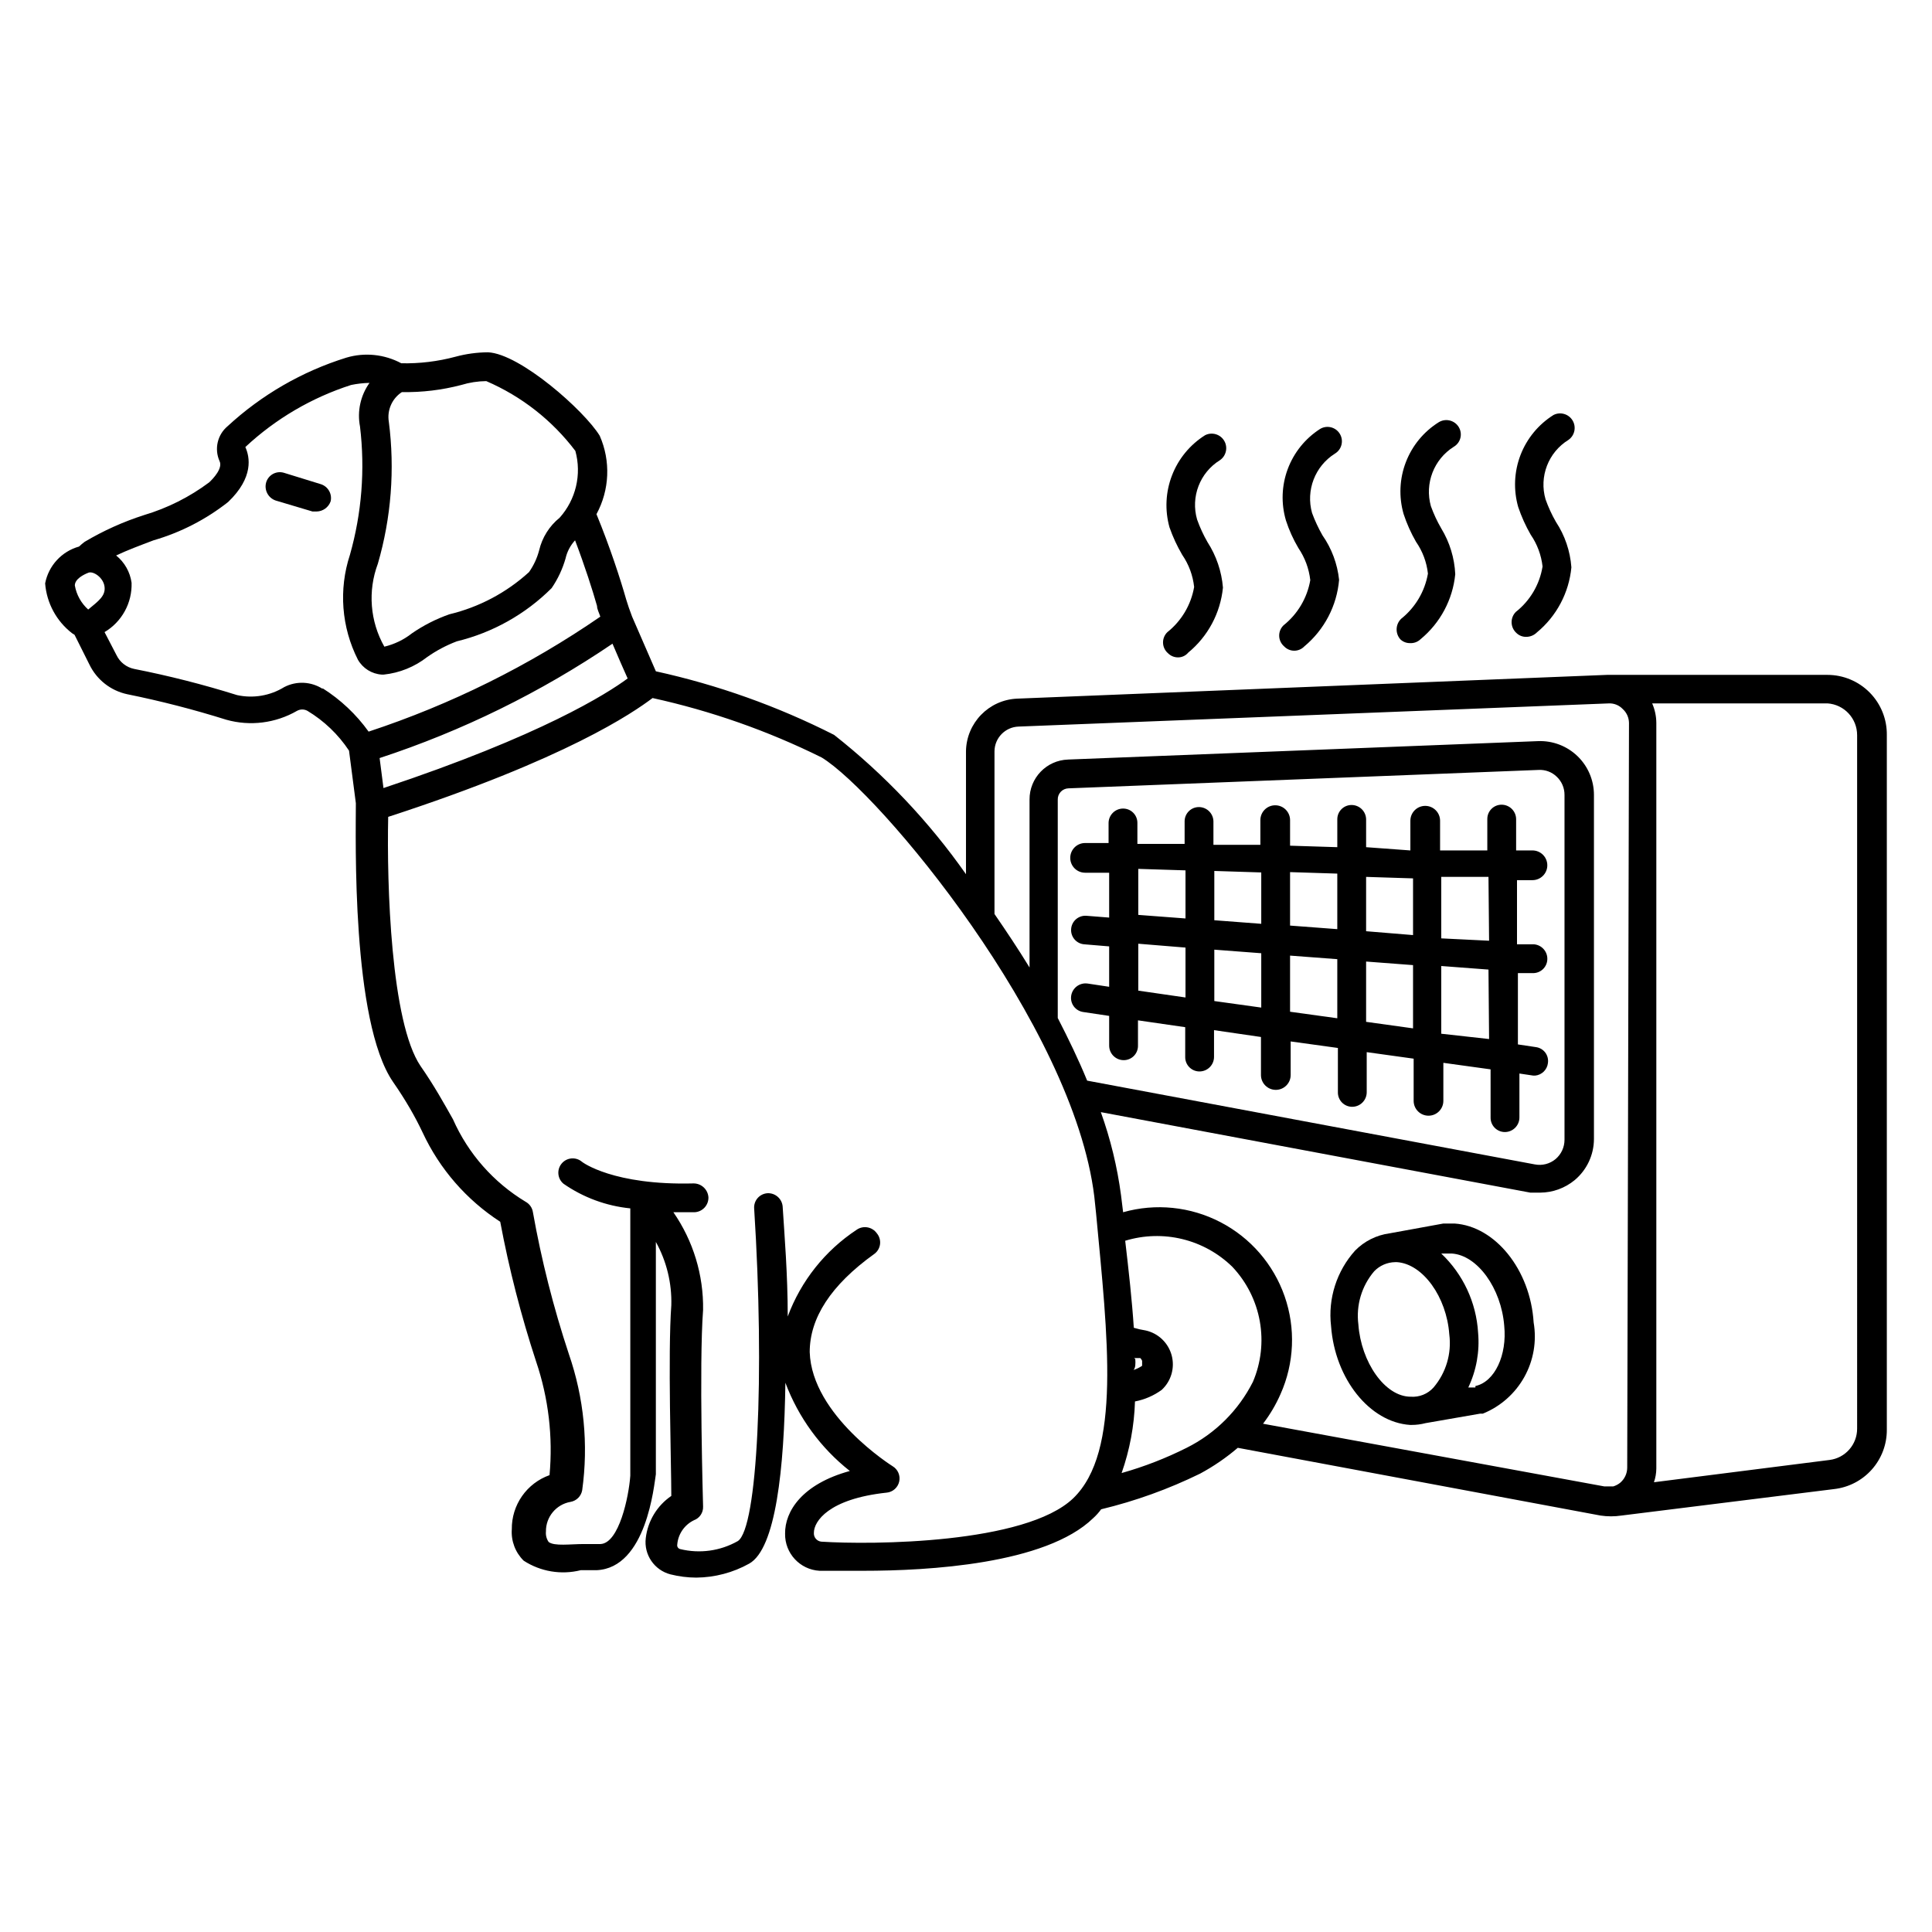 <?xml version="1.0" encoding="UTF-8"?>
<!-- Uploaded to: SVG Repo, www.svgrepo.com, Generator: SVG Repo Mixer Tools -->
<svg fill="#000000" width="800px" height="800px" version="1.1" viewBox="144 144 512 512" xmlns="http://www.w3.org/2000/svg">
 <g>
  <path d="m628.29 322.85h-58.414l-156.34 6.297c-7.488 0.336-13.422 6.441-13.539 13.934v32.594c-9.793-13.945-21.566-26.383-34.953-36.922-14.969-7.59-30.84-13.25-47.23-16.848l-6.297-14.484c-0.629-1.652-1.18-3.227-1.574-4.566-1.496-5.273-4.25-13.777-7.871-22.594l-0.004 0.004c3.488-6.422 3.809-14.094 0.867-20.781-4.094-6.691-21.098-21.727-29.598-22.121h-0.004c-2.922 0.016-5.836 0.414-8.656 1.18-4.672 1.25-9.496 1.832-14.328 1.73-4.469-2.398-9.703-2.938-14.562-1.492-11.719 3.644-22.473 9.855-31.488 18.184-2.68 2.254-3.543 6.008-2.125 9.211 0.945 1.891-1.652 4.644-2.754 5.668h-0.004c-5.191 3.875-11.027 6.809-17.238 8.656-5.5 1.762-10.781 4.141-15.742 7.086-0.523 0.395-1.023 0.812-1.496 1.258-4.602 1.289-8.078 5.07-8.977 9.762 0.406 5.227 3.012 10.031 7.164 13.227l0.629 0.395 3.938 7.871c1.941 4.027 5.629 6.93 9.996 7.871 8.879 1.797 17.652 4.059 26.293 6.769 6.309 1.77 13.062 0.918 18.734-2.359 0.859-0.477 1.902-0.477 2.758 0 4.41 2.652 8.176 6.258 11.02 10.547l1.812 13.934c0 9.289-1.18 57.781 9.84 73.84 3.387 4.879 5.902 9.289 7.871 13.461 4.496 9.645 11.617 17.828 20.547 23.617 2.356 12.555 5.535 24.941 9.523 37.078 3.269 9.664 4.477 19.91 3.543 30.07-2.949 1.047-5.5 2.992-7.293 5.562-1.793 2.566-2.738 5.633-2.703 8.766-0.227 3.106 0.926 6.156 3.148 8.344 4.469 2.898 9.945 3.812 15.113 2.519h4.172c13.305-0.551 15.273-22.672 15.742-25.426v-61.559l0.004-0.004c2.84 5.121 4.254 10.914 4.09 16.77-0.945 12.91 0 42.117 0 50.539v-0.004c-3.769 2.57-6.238 6.648-6.769 11.18-0.535 4.387 2.258 8.492 6.535 9.605 2.238 0.562 4.539 0.855 6.848 0.863 4.906-0.043 9.727-1.312 14.012-3.699 7.086-3.938 9.289-25.27 9.605-47.941 3.453 9.207 9.359 17.293 17.082 23.383-12.676 3.465-17.238 10.707-17.16 16.609-0.094 5.199 3.938 9.543 9.129 9.84h11.652c17.082 0 48.254-1.73 60.852-13.934 0.789-0.711 1.5-1.504 2.125-2.363 9.059-2.18 17.848-5.348 26.215-9.445 3.566-1.922 6.918-4.215 9.996-6.848l96.117 17.949c1.852 0.281 3.738 0.281 5.59 0l56.285-7.008c3.867-0.43 7.441-2.273 10.027-5.18 2.59-2.91 4.008-6.672 3.984-10.566v-184.05c0.062-4.215-1.566-8.281-4.527-11.285-2.961-3.004-7-4.695-11.215-4.695zm-384.16-29.441c3.547-12.207 4.539-25.016 2.914-37.629-0.508-3.078 0.848-6.164 3.461-7.871 5.312 0.098 10.609-0.539 15.746-1.887 2.144-0.656 4.371-1 6.613-1.023 9.34 4.016 17.477 10.391 23.613 18.496 1.719 6.231 0.145 12.906-4.172 17.715-2.723 2.199-4.633 5.246-5.43 8.656-0.547 2.059-1.453 4.008-2.68 5.75-5.977 5.445-13.234 9.289-21.094 11.176-3.516 1.23-6.852 2.926-9.922 5.039-2.152 1.699-4.652 2.906-7.32 3.543-3.797-6.707-4.43-14.746-1.73-21.965zm-76.754 12.125c-1.863-1.668-3.113-3.914-3.543-6.379 0-1.73 2.363-2.914 3.621-3.387 1.258-0.473 3.938 1.258 4.25 3.699 0.316 2.445-1.57 3.781-4.328 6.066zm62.109 21.02 0.004-0.004c-3.059-1.961-6.93-2.141-10.156-0.469-3.738 2.305-8.227 3.066-12.516 2.125-8.945-2.805-18.039-5.117-27.238-6.93-2.07-0.418-3.82-1.789-4.723-3.699l-3.148-6.062c2.254-1.336 4.106-3.254 5.367-5.555 1.262-2.297 1.879-4.891 1.797-7.512-0.391-2.848-1.855-5.438-4.094-7.242 2.992-1.418 6.375-2.676 9.918-4.016 7.18-2.078 13.887-5.527 19.758-10.152 6.848-6.535 5.746-11.965 4.566-14.562v-0.004c8.016-7.481 17.586-13.098 28.023-16.449 1.609-0.332 3.242-0.52 4.883-0.555-2.391 3.352-3.301 7.535-2.519 11.574 1.371 11.402 0.461 22.961-2.676 34.008-3.012 9.176-2.246 19.176 2.125 27.789 1.309 2.281 3.672 3.758 6.297 3.934h0.551c4.191-0.441 8.172-2.051 11.492-4.644 2.438-1.715 5.086-3.117 7.871-4.172 9.504-2.309 18.191-7.184 25.113-14.09 1.652-2.406 2.898-5.066 3.699-7.871 0.402-1.797 1.273-3.453 2.519-4.805 2.598 6.848 4.644 13.227 5.824 17.398 0 0.867 0.551 1.812 0.867 2.832-18.918 13.02-39.594 23.277-61.402 30.465-3.289-4.578-7.43-8.484-12.199-11.492zm15.117 18.34c21.883-7.18 42.656-17.383 61.715-30.309 1.496 3.543 2.992 6.926 4.016 9.211-5.434 4.016-22.828 15.113-64.707 29.047zm183.81 196.17c-12.676 12.121-53.449 12.359-66.754 11.492h-0.004c-1.188-0.125-2.059-1.172-1.965-2.363 0-2.992 3.856-8.973 19.285-10.629v0.004c1.625-0.156 2.965-1.34 3.324-2.934 0.359-1.594-0.348-3.238-1.75-4.074 0 0-21.41-13.383-21.965-30.23 0-8.973 5.512-17.711 17.16-26.055h0.004c0.824-0.621 1.355-1.555 1.477-2.578 0.117-1.027-0.188-2.059-0.848-2.852-1.223-1.734-3.613-2.156-5.352-0.945-8.375 5.527-14.773 13.578-18.266 22.984 0-11.18-0.867-21.57-1.34-29.047h0.004c-0.129-2.098-1.914-3.711-4.016-3.621-1.02 0.062-1.969 0.531-2.637 1.301-0.664 0.77-0.992 1.777-0.906 2.793 2.832 44.398 0.867 84.703-4.328 88.09-4.633 2.633-10.098 3.391-15.273 2.125-0.535-0.121-0.883-0.641-0.785-1.184 0.219-2.777 1.898-5.234 4.406-6.453 1.516-0.547 2.504-2.012 2.441-3.621 0-0.395-1.102-37.629 0-52.113 0.145-9.242-2.609-18.301-7.871-25.898h5.59-0.004c2.102-0.086 3.746-1.836 3.703-3.938-0.129-2.078-1.852-3.703-3.938-3.699-21.254 0.551-29.441-5.59-29.598-5.746-1.609-1.348-4.008-1.137-5.356 0.473s-1.137 4.004 0.473 5.352c5.25 3.652 11.348 5.902 17.711 6.535v70.848c-0.395 5.59-2.992 17.871-7.871 18.105h-4.41c-3.621 0-7.871 0.629-9.367-0.551h0.004c-0.555-0.809-0.805-1.781-0.711-2.754-0.055-3.875 2.715-7.215 6.535-7.871 1.566-0.277 2.793-1.504 3.07-3.07 1.688-12.156 0.473-24.539-3.543-36.133-4.074-12.301-7.258-24.875-9.527-37.629-0.188-1.133-0.883-2.117-1.887-2.676-8.531-5.137-15.266-12.777-19.289-21.887-2.363-4.172-4.961-8.895-8.582-14.09-7.871-11.57-8.973-48.098-8.582-66.047 47.23-15.352 64.945-27.629 70.062-31.488h0.004c15.516 3.406 30.559 8.691 44.793 15.746 15.191 9.211 66.754 70.848 72.266 116.35l0.473 4.488c3.066 32.746 6.766 63.133-6.062 75.492zm-4.094-127.29v-57.863c-0.023-0.77 0.266-1.52 0.797-2.082s1.262-0.887 2.035-0.91l124.61-4.879c1.785-0.094 3.527 0.562 4.805 1.812 1.32 1.246 2.059 2.984 2.047 4.801v91.395c0.004 1.969-0.859 3.84-2.363 5.117-1.527 1.277-3.555 1.797-5.512 1.414l-118.63-22.199c-2.285-5.586-4.961-11.098-7.793-16.609zm51.719 96.43c-3.82 7.562-9.977 13.691-17.555 17.477-5.519 2.773-11.293 5.016-17.242 6.691 2.148-6.106 3.344-12.504 3.543-18.973 2.559-0.488 4.981-1.539 7.086-3.07 2.512-2.324 3.523-5.852 2.633-9.156-0.895-3.305-3.543-5.84-6.883-6.586-1.066-0.164-2.117-0.398-3.148-0.711-0.473-7.242-1.34-15.035-2.281-23.066l-0.004 0.004c4.922-1.504 10.16-1.656 15.16-0.438s9.582 3.762 13.258 7.363c3.769 4 6.293 9.012 7.258 14.422 0.965 5.41 0.332 10.988-1.824 16.043zm-31.488-6.297h1.652c0.199 0.207 0.359 0.445 0.473 0.707v1.34c-0.703 0.473-1.473 0.844-2.281 1.102 0.551-0.551 0.551-1.73 0.469-2.914zm130.68 29.047c-0.008 1.551-0.699 3.019-1.891 4.016-0.539 0.422-1.152 0.742-1.809 0.945h-2.359l-90.453-16.613c1.859-2.426 3.418-5.07 4.644-7.871 3.648-8.188 4.031-17.461 1.074-25.922-2.957-8.465-9.031-15.48-16.984-19.613-7.953-4.137-17.188-5.082-25.812-2.641l-0.551-4.488c-0.996-7.516-2.789-14.902-5.352-22.039l113.83 21.332h2.598c3.336-0.02 6.559-1.188 9.133-3.309 3.242-2.707 5.117-6.715 5.117-10.941v-91.156c0-3.875-1.574-7.586-4.367-10.277-2.793-2.688-6.559-4.121-10.434-3.973l-124.54 4.879v0.004c-5.734 0.168-10.277 4.891-10.234 10.625v44.477c-2.992-4.879-6.141-9.605-9.289-14.168v-43.141c0.039-3.531 2.848-6.406 6.379-6.531l156.42-6.141h-0.004c1.395-0.062 2.742 0.484 3.703 1.496 1.043 0.945 1.641 2.289 1.652 3.699zm60.93-10.391c0.031 4.234-3.117 7.824-7.32 8.344l-46.523 5.902c0.402-1.164 0.617-2.387 0.629-3.621v-197.59c-0.008-1.789-0.383-3.559-1.102-5.195h46.445c4.434 0.289 7.879 3.977 7.871 8.422z"/>
  <path d="m554.21 425.74c0.156-0.992-0.098-2.008-0.707-2.812-0.609-0.801-1.52-1.32-2.519-1.438l-4.723-0.707v-18.895h3.938-0.004c2.031 0.047 3.734-1.516 3.859-3.543 0.137-2.102-1.441-3.926-3.543-4.094h-4.488v-17h4.094c2.176 0 3.938-1.766 3.938-3.938 0-2.176-1.762-3.938-3.938-3.938h-4.328v-8.344c-0.043-2.098-1.758-3.777-3.859-3.777-2.086 0-3.777 1.691-3.777 3.777v8.344h-12.516v-7.871c0-2.172-1.762-3.938-3.938-3.938-2.172 0-3.934 1.766-3.934 3.938v7.871l-11.73-0.863v-7.402c-0.043-2.098-1.758-3.777-3.859-3.777-2.086 0-3.777 1.691-3.777 3.777v7.402l-12.516-0.395v-6.769c0-2.176-1.762-3.938-3.938-3.938-2.172 0-3.934 1.762-3.934 3.938v6.535h-12.438v-6.223c-0.043-2.098-1.758-3.777-3.859-3.777-2.086 0-3.777 1.691-3.777 3.777v5.984h-12.516v-5.59c0-1-0.398-1.961-1.109-2.672-0.707-0.707-1.668-1.105-2.672-1.105-2.098 0-3.812 1.68-3.856 3.777v5.352h-6.219v0.004c-2.176 0-3.938 1.762-3.938 3.934 0 2.176 1.762 3.938 3.938 3.938h6.375v11.887l-5.984-0.473c-1-0.086-1.996 0.23-2.766 0.879-0.77 0.652-1.246 1.582-1.324 2.586-0.09 1 0.227 1.996 0.879 2.766 0.648 0.77 1.578 1.246 2.582 1.324l6.613 0.551v10.707l-5.746-0.867v0.004c-2.109-0.281-4.043 1.199-4.328 3.305-0.281 2.066 1.16 3.965 3.227 4.25l6.848 1.023v7.871c0 2.133 1.727 3.859 3.859 3.859 1.016 0 1.988-0.41 2.699-1.133 0.711-0.727 1.098-1.711 1.078-2.727v-6.691l12.516 1.812v7.871c-0.02 1.016 0.367 2 1.078 2.723 0.711 0.727 1.684 1.137 2.699 1.137 2.133 0 3.859-1.727 3.859-3.859v-7.086l12.438 1.812v10.078c0 2.172 1.762 3.934 3.938 3.934 2.172 0 3.934-1.762 3.934-3.934v-8.898l12.516 1.73v11.73c-0.02 1.016 0.367 2 1.078 2.723 0.711 0.727 1.688 1.137 2.703 1.137 2.129 0 3.856-1.727 3.856-3.859v-10.625l12.438 1.73v11.18c0 2.172 1.762 3.934 3.938 3.934 2.172 0 3.934-1.762 3.934-3.934v-10.078l12.516 1.73 0.004 12.754c-0.023 1.016 0.367 2 1.078 2.723 0.711 0.727 1.684 1.137 2.699 1.137 2.129 0 3.859-1.727 3.859-3.859v-11.648l3.699 0.551h0.473c1.762-0.172 3.172-1.547 3.383-3.309zm-96.039-17.398-12.516-1.812v-12.434l12.516 1.023zm0-20.941-12.516-0.945v-12.195l12.516 0.395zm20.074 23.617-12.438-1.73v-13.617l12.438 0.945zm0-22.199-12.438-0.945v-13.062l12.438 0.395zm20.152 25.031-12.516-1.73v-14.875l12.516 0.945zm0-23.617-12.516-0.945v-14.168l12.516 0.395zm20.074 26.293-12.438-1.73v-15.977l12.438 0.945zm0-24.719-12.438-1.023v-14.398l12.438 0.395zm20.152 27.551-12.676-1.41v-17.945l12.516 0.945zm0-26.055-12.676-0.625v-16.293h12.516z"/>
  <path d="m529.49 468.25h-2.992l-14.246 2.598c-3.469 0.465-6.68 2.07-9.133 4.566-4.894 5.441-7.219 12.723-6.375 19.992 1.023 14.012 10.234 25.504 20.941 26.215h0.391c1.25 0.004 2.492-0.156 3.699-0.473l14.484-2.519h0.711c4.664-1.887 8.543-5.312 10.992-9.707 2.449-4.398 3.32-9.5 2.469-14.461-0.867-14.012-10.234-25.504-20.941-26.211zm-5.59 43.453c-1.531 1.711-3.769 2.609-6.059 2.441-6.848 0-13.145-9.211-13.855-19.129-0.652-5.078 0.859-10.191 4.172-14.094 1.461-1.531 3.473-2.41 5.59-2.438h0.473c6.848 0.473 13.145 9.211 13.855 19.129 0.66 5.074-0.855 10.191-4.176 14.09zm11.098 0h-1.891 0.004c2.152-4.535 3.051-9.566 2.598-14.562-0.48-7.965-3.973-15.449-9.762-20.941h2.832c6.769 0.473 13.066 9.211 13.855 19.129 0.789 7.793-2.516 14.879-7.633 15.98z"/>
  <path d="m545.87 311.75c0.695 0.676 1.629 1.043 2.598 1.023 1.062-0.004 2.082-0.43 2.832-1.184 5.211-4.309 8.496-10.508 9.133-17.238-0.312-4.297-1.723-8.445-4.094-12.043-1.098-1.906-2.019-3.91-2.754-5.984-1.746-6.012 0.73-12.453 6.062-15.742 1.66-1.156 2.144-3.402 1.109-5.141-1.035-1.738-3.238-2.383-5.047-1.473-3.996 2.5-7.074 6.234-8.766 10.637-1.688 4.402-1.898 9.234-0.602 13.766 0.863 2.543 1.969 4.996 3.305 7.32 1.727 2.508 2.805 5.402 3.148 8.426-0.766 4.762-3.293 9.059-7.082 12.043-0.746 0.75-1.152 1.773-1.121 2.828 0.027 1.055 0.492 2.055 1.277 2.762z"/>
  <path d="m515.09 313.41c0.695 0.676 1.633 1.043 2.598 1.023 1.023 0.055 2.019-0.316 2.758-1.023 5.231-4.301 8.543-10.5 9.211-17.238-0.199-4.289-1.473-8.457-3.703-12.125-1.094-1.879-2.016-3.856-2.754-5.902-1.691-6.012 0.777-12.422 6.062-15.746 0.867-0.508 1.5-1.344 1.75-2.316 0.25-0.977 0.102-2.012-0.414-2.879-1.09-1.82-3.445-2.418-5.273-1.336-3.992 2.484-7.062 6.203-8.754 10.594-1.691 4.387-1.906 9.207-0.613 13.73 0.844 2.574 1.953 5.051 3.305 7.398 1.738 2.5 2.82 5.398 3.152 8.422-0.82 4.723-3.344 8.977-7.086 11.965-1.52 1.457-1.621 3.852-0.238 5.434z"/>
  <path d="m484.31 315.3c0.699 0.73 1.664 1.145 2.676 1.145s1.977-0.414 2.676-1.145c5.305-4.414 8.621-10.762 9.211-17.633-0.449-4.246-1.965-8.309-4.41-11.809-1.078-1.891-2-3.863-2.754-5.906-1.691-6.012 0.777-12.418 6.062-15.742 1.805-1.086 2.387-3.43 1.297-5.234-1.086-1.805-3.43-2.387-5.234-1.301-3.926 2.519-6.934 6.242-8.566 10.613-1.633 4.375-1.801 9.156-0.484 13.633 0.828 2.555 1.938 5.012 3.305 7.32 1.723 2.539 2.805 5.457 3.148 8.504-0.82 4.719-3.34 8.977-7.082 11.965-0.77 0.738-1.188 1.766-1.16 2.828 0.031 1.066 0.508 2.066 1.316 2.762z"/>
  <path d="m453.53 317.11c0.688 0.695 1.621 1.094 2.598 1.102 1.062 0.027 2.078-0.438 2.758-1.258 5.231-4.301 8.543-10.5 9.207-17.242-0.352-4.289-1.758-8.426-4.09-12.043-1.098-1.906-2.019-3.91-2.758-5.981-1.746-6.016 0.734-12.457 6.062-15.746 1.66-1.156 2.148-3.398 1.113-5.141-1.035-1.738-3.242-2.383-5.051-1.473-3.992 2.508-7.07 6.238-8.77 10.637-1.703 4.394-1.941 9.227-0.676 13.77 0.887 2.543 2.023 4.996 3.387 7.32 1.738 2.527 2.82 5.449 3.148 8.5-0.82 4.723-3.34 8.977-7.086 11.965-0.766 0.738-1.188 1.766-1.156 2.832 0.027 1.062 0.508 2.066 1.312 2.758z"/>
  <path d="m229.02 272.31-9.684-2.988c-0.973-0.32-2.031-0.23-2.934 0.242-0.906 0.477-1.578 1.297-1.867 2.277-0.574 2.016 0.535 4.125 2.516 4.801l9.762 2.91h1.105c1.668-0.035 3.141-1.102 3.699-2.676 0.465-1.965-0.672-3.957-2.598-4.566z"/>
 </g>
</svg>